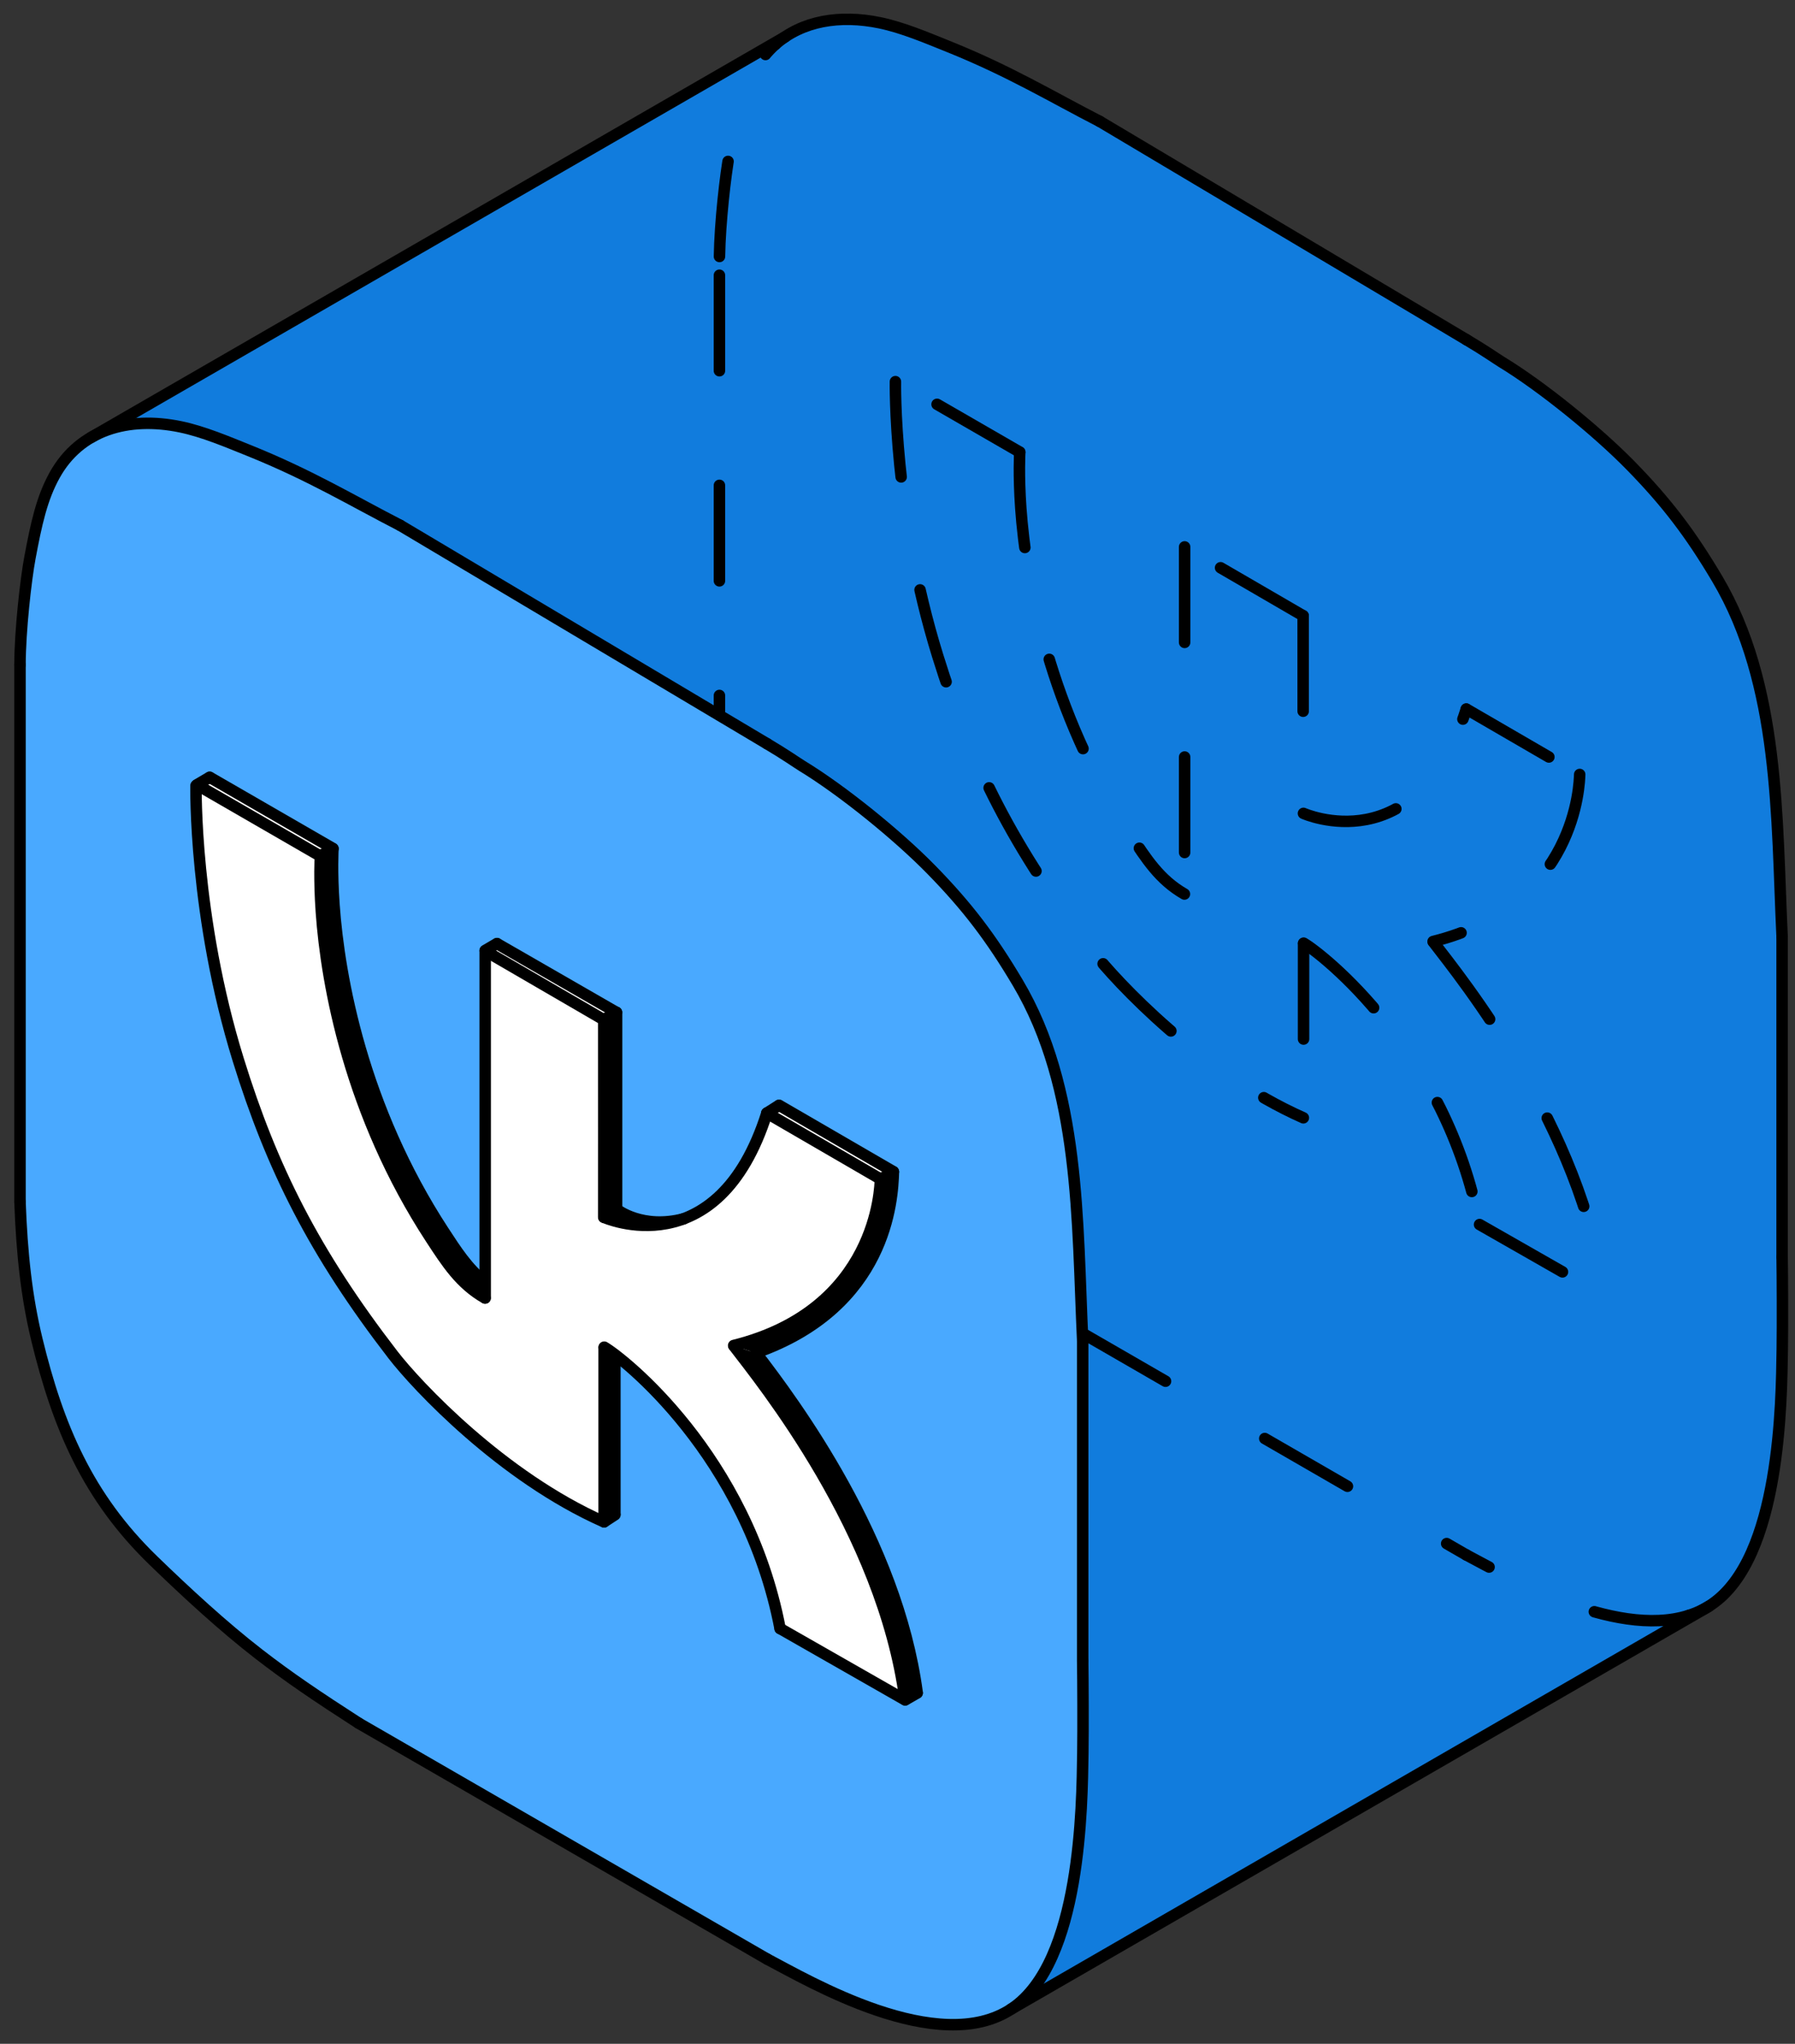 <?xml version="1.0" encoding="UTF-8"?> <svg xmlns="http://www.w3.org/2000/svg" width="94" height="107" viewBox="0 0 94 107" fill="none"><rect x="0" y="0" width="94" height="107" fill="#333333" stroke="none"/> <path d="M5.609 22.459L5.187 22.634L4.375 23.118L3.737 23.654L3.09 24.438L2.787 25.031L2.52 25.54L2.33 26.039L2.038 27.089L1.81 28.068L1.595 29.009L1.417 29.937L1.227 31.789L1.147 32.709L1.062 33.801L1.03 35.108L1 38.72L1.016 48.261L1.031 57.986L1.035 62.568L1.022 63.11L1.093 64.408L1.191 65.45L1.282 66.53L1.394 67.454L1.531 68.142L1.591 68.597L1.777 69.427L1.999 70.43L2.238 71.3L2.322 71.64L2.501 72.245L2.716 72.974L3.028 73.791L3.315 74.613L3.502 75.113L3.917 76.046L4.416 76.949L4.826 77.679L5.253 78.407L5.677 79.033L6.254 79.752L6.572 80.171L6.988 80.624L7.429 81.085L7.766 81.481L8.421 82.088L8.986 82.635L9.555 83.185L10.673 84.182L11.734 85.117L12.567 85.829L13.575 86.649L14.566 87.376L15.305 87.929L16.172 88.522L18.689 90.151L20.767 91.374L24.556 93.568L29.324 96.307L34.934 99.566L40.121 102.566L41.374 103.217L42.613 103.864L43.226 104.177L44.125 104.559L44.686 104.748L45.846 105.187L46.693 105.444L47.524 105.7L48.639 105.933L49.36 105.959L49.99 105.992L50.94 105.964L51.951 105.732L52.54 105.44L53.096 105.079L53.574 104.824L89.108 84.312L89.618 83.987L90.192 83.538L91.004 82.677L91.417 81.878L91.843 81.08L92.012 80.585L92.3 79.591L92.489 78.909L92.72 78.102L92.893 76.919L93.033 75.846L93.217 73.853L93.314 71.162L93.344 69.01L93.332 50.644L93.301 48.477L93.168 45.872L93.005 42.121L92.874 40.251L92.686 38.947L92.551 37.961L92.258 36.44L91.873 34.939L91.291 33.17L90.741 31.769L90.352 31.042L89.911 30.306L89.3 29.257L88.328 27.884L87.296 26.547L86.956 26.099L86.09 25.137L85.498 24.466L84.194 23.224L83.263 22.41L81.274 20.815L80.514 20.217L79.532 19.517L78.955 19.146L77.936 18.508L76.578 17.662L75.136 16.771L72.646 15.334L70.656 14.139L69.431 13.415L68.117 12.604L66.488 11.688L65.219 10.89L64.056 10.195L62.755 9.481L62.043 9.002L61.114 8.476L59.996 7.802L58.904 7.153L57.772 6.467L56.921 5.998L55.809 5.449L54.161 4.512L53.038 4.006L52.526 3.7L51.509 3.241L50.666 2.846L49.145 2.23L47.771 1.707L46.614 1.338L45.875 1.121L45.524 1.092L44.733 1L43.867 1.028L43.156 1.113L42.685 1.232L42.114 1.389L41.597 1.625L7.158 21.519L5.789 22.333L5.609 22.459Z" fill="#49A9FF"></path> <path d="M51.509 3.241L53.038 4.006L54.63 4.716L56.101 5.523L57.59 6.355L58.904 7.153L59.996 7.802L64.628 10.528L67.514 12.251L71.025 14.393L76.801 17.788L78.955 19.146L80.514 20.217L81.274 20.815L82.114 21.478L82.806 22.038L83.263 22.41L83.926 23.03L84.411 23.4L85.056 24.057L85.498 24.466L86.09 25.137L86.637 25.702L87.296 26.547L87.806 27.153L88.328 27.884L88.974 28.831L89.407 29.521L89.927 30.303L90.225 30.774L90.741 31.769L91.113 32.741L91.466 33.716L91.75 34.61L91.98 35.295L92.215 36.148L92.354 37.024L92.551 37.961L92.686 38.947L92.778 39.852L92.921 40.91L93.005 42.121L93.038 42.825L93.091 44.015L93.173 45.249L93.222 46.462L93.296 47.533L93.301 48.477L93.322 49.368L93.258 50.196L93.322 51.557L93.316 52.71L93.341 53.818L93.359 55.289V56.493L93.368 57.411L93.305 58.232L93.355 59.599L93.28 61.24L93.343 64.22L93.312 66.749L93.318 71.869L93.217 73.853L93.101 75.15L92.991 76.329L92.822 77.396L92.72 78.102L92.374 79.301L92.174 80.081L91.703 81.303L91.304 82.086L90.75 82.994L89.845 83.839L89.108 84.312L88.136 84.891L57.701 102.434L53.352 104.926L53.861 104.334L54.454 103.673L54.784 103.031L55.1 102.318L55.41 101.701L55.673 100.89L55.939 99.765L56.119 98.969L56.35 97.637L56.513 96.455L56.597 94.709L56.66 93.56L56.729 91.257L56.76 90.094L56.698 86.959L56.696 84.271L56.688 80.838L56.665 73.919L56.701 71.056L56.688 70.007L56.605 67.841L56.509 65.94L56.412 64.102L56.364 62.737L56.221 61.512L56.014 59.771L55.711 58.09L55.521 57.173L55.069 55.487L54.591 54.222L54.148 53.119L53.501 51.803L52.69 50.484L52.028 49.448L51.307 48.408L50.537 47.535L49.357 46.15L48.627 45.328L47.969 44.767L47.082 43.929L45.698 42.773L44.712 42.004L43.213 40.895L41.993 40.092L40.174 38.939L38.47 37.947L35.002 35.867L26.052 30.546L20.963 27.506L20.261 27.153L17.796 25.847L16.116 25.004L14.641 24.305L13.413 23.741L11.914 23.169L10.774 22.738L9.45 22.345L8.575 22.213L7.833 22.18L6.94 22.195L6.145 22.366L5.436 22.555L6.335 21.955L8.051 20.975L9.886 19.962L12.256 18.563L14.511 17.234L16.949 15.828L19.593 14.324L21.587 13.152L23.65 11.995L26.966 10.068L33.456 6.366L36.038 4.892L37.247 4.161L38.428 3.465L39.741 2.734L40.618 2.2L41.338 1.775L42.361 1.314L43.156 1.113L43.867 1.028L44.733 1L45.524 1.092L46.305 1.193L47.02 1.445L48.664 2.036L50.324 2.698L51.509 3.241Z" fill="#117CDD"></path> <path d="M17.397 44.422L10.971 40.673L10.298 41.105L10.257 41.432L10.274 42.426L10.342 43.458L10.37 44.128L10.507 45.667L10.572 46.341L10.724 47.385L10.935 48.933L11.119 49.853L11.412 51.374L11.815 53.192L12.287 54.846L12.84 56.562L13.185 57.58L13.644 58.839L14.097 60.051L14.509 60.979L15.084 62.156L15.392 62.883L16.321 64.555L16.759 65.302L17.434 66.395L17.949 67.235L18.464 68.058L19.598 69.628L20.289 70.58L20.814 71.212L21.427 71.955L22.065 72.617L22.734 73.335L23.557 74.105L24.373 74.855L25.018 75.41L25.634 75.891L26.465 76.531L27.736 77.451L28.873 78.262L29.794 78.779L30.526 79.136L31.249 79.518L31.556 79.67L31.731 79.631L32.213 79.298L32.243 70.935L33.088 71.609L34.393 72.927L35.155 73.684L35.692 74.404L36.207 75.009L37.193 76.376L37.725 77.198L38.4 78.424L38.917 79.47L39.349 80.383L39.666 81.011L40.082 82.207L40.285 82.864L40.491 83.729L40.702 84.58L40.822 85.268L47.364 88.99L48.016 88.615L48.01 88.24L47.84 87.295L47.643 86.389L47.373 85.361L47.017 84.219L46.663 83.155L46.288 82.131L45.478 80.212L44.956 79.306L44.636 78.544L44.202 77.816L43.86 77.142L42.903 75.522L42.269 74.495L41.776 73.787L41.266 73.005L40.52 72.042L39.61 70.853L40.326 70.528L41.434 69.997L42.227 69.56L42.731 69.201L43.725 68.455L44.255 67.909L44.816 67.213L45.406 66.389L45.771 65.628L46.052 65.091L46.383 64.119L46.643 63.127L46.69 62.543L46.757 61.935L46.771 61.413L46.705 61.288L40.804 57.863L40.147 58.272L39.835 59.286L39.254 60.409L38.819 61.275L38.276 61.955L37.944 62.352L37.347 62.892L36.503 63.486L35.661 63.863L34.807 63.976L33.747 63.896L32.675 63.548L32.329 63.311L32.24 53.006L26.038 49.389L25.407 49.766L25.388 67.091L24.88 66.663L23.906 65.489L23.046 64.23L22.294 62.941L21.428 61.327L20.849 60.179L20.366 59.227L19.889 57.855L19.504 56.935L19.109 55.726L18.823 54.71L18.511 53.557L18.238 52.485L18.056 51.463L17.87 50.614L17.602 48.645L17.483 47.433L17.415 46.252L17.386 45.386L17.394 44.737" fill="white"></path> <path d="M17.419 44.436L16.766 44.809L16.75 45.795L16.82 47.466L16.937 48.934L17.123 50.317L17.302 51.451L17.476 52.487L17.785 53.646L18.042 54.743L18.361 55.734L18.688 56.964L19.095 57.92L19.325 58.637L19.635 59.283L19.945 60.008L20.329 60.894L20.895 62.111L21.339 62.763L21.697 63.522L22.146 64.155L22.571 64.846L22.926 65.412L23.346 66.03L23.843 66.659L24.131 66.959L24.651 67.442L25.228 67.852L25.396 67.946L25.407 67.13L25.091 66.855L24.581 66.373L24.086 65.745L23.221 64.45L21.971 62.408L21.004 60.544L20.125 58.536L19.232 56.166L18.737 54.499L18.238 52.485L17.87 50.614L17.655 49.1L17.49 47.374L17.394 44.738L17.419 44.436Z" fill="black"></path> <path d="M31.615 53.386L31.631 63.733L32.309 63.322L32.288 53.002L31.615 53.386Z" fill="black"></path> <path d="M31.642 70.528L31.627 79.672L32.201 79.286L32.2 70.928L31.642 70.528Z" fill="black"></path> <path d="M46.103 61.735L46.056 62.631L45.858 63.535L45.416 64.929L44.954 65.734L44.27 66.882L43.498 67.763L42.553 68.601L41.578 69.185L40.635 69.691L39.415 70.149L38.435 70.469L39.596 70.832L41.181 70.163L42.461 69.43L43.725 68.455L44.816 67.213L45.406 66.389L46.052 65.09L46.383 64.119L46.642 63.127L46.756 61.935L46.785 61.361L46.103 61.735Z" fill="black"></path> <path d="M47.39 88.953L48.032 88.624L47.643 86.389L46.663 83.155L45.789 80.912L44.956 79.306L44.033 77.267L42.649 75.1L41.266 73.005L39.596 70.832L38.435 70.469L40.02 72.512L41.402 74.464L42.873 76.842L44.072 78.99L44.765 80.442L45.452 81.927L46.211 83.924L46.735 85.525L47.057 86.922L47.39 88.953Z" fill="black"></path> <path d="M34.953 64.05L34.409 64.167L33.63 64.135L32.657 64.039L32.024 63.85L31.631 63.733L32.309 63.322L32.855 63.656L33.331 63.836L33.747 63.896L34.347 63.989" fill="black"></path> <path d="M18.791 90.219L40.164 102.558" stroke="black" stroke-width="0.6" stroke-miterlimit="10" stroke-linecap="round" stroke-linejoin="round"></path> <path d="M20.963 27.506L40.174 38.939" stroke="black" stroke-width="0.6" stroke-miterlimit="10" stroke-linecap="round" stroke-linejoin="round"></path> <path d="M56.698 70.196V86.959" stroke="black" stroke-width="0.6" stroke-miterlimit="10" stroke-linecap="round" stroke-linejoin="round"></path> <path d="M1.047 34.807V62.921" stroke="black" stroke-width="0.6" stroke-miterlimit="10" stroke-linecap="round" stroke-linejoin="round"></path> <path d="M40.174 38.939C41.078 39.472 41.786 39.966 41.993 40.092C44.126 41.388 47.017 43.74 48.763 45.523C50.663 47.463 51.904 49.103 53.3 51.455C56.583 56.989 56.401 63.97 56.698 70.196" stroke="black" stroke-width="0.6" stroke-miterlimit="10" stroke-linecap="round" stroke-linejoin="round"></path> <path d="M1.047 34.806C1.051 33.015 1.357 30.325 1.566 29.208C1.901 27.421 2.188 26.09 2.859 24.88C4.18 22.499 6.716 21.779 9.45 22.345C10.644 22.592 11.917 23.134 13.044 23.587C16.249 24.876 18.481 26.233 20.963 27.506" stroke="black" stroke-width="0.6" stroke-miterlimit="10" stroke-linecap="round" stroke-linejoin="round"></path> <path d="M1.047 62.921C1.147 65.637 1.393 67.911 1.932 70.13C3.04 74.695 4.596 78.37 8.029 81.697C9.739 83.354 11.679 85.146 13.555 86.597C15.113 87.802 16.567 88.787 18.791 90.219" stroke="black" stroke-width="0.6" stroke-miterlimit="10" stroke-linecap="round" stroke-linejoin="round"></path> <path d="M56.698 86.959C56.714 87.873 56.725 90.576 56.706 91.783C56.662 94.508 56.626 102.714 52.993 105.155C49.15 107.737 42.319 103.685 40.164 102.558" stroke="black" stroke-width="0.6" stroke-miterlimit="10" stroke-linecap="round" stroke-linejoin="round"></path> <path d="M25.408 49.783V67.954" stroke="black" stroke-width="0.6" stroke-miterlimit="10" stroke-linecap="round" stroke-linejoin="round"></path> <path d="M31.636 70.549V79.669" stroke="black" stroke-width="0.6" stroke-miterlimit="10" stroke-linecap="round" stroke-linejoin="round"></path> <path d="M31.615 53.386C31.62 55.947 31.615 63.723 31.615 63.723" stroke="black" stroke-width="0.6" stroke-miterlimit="10" stroke-linecap="round" stroke-linejoin="round"></path> <path d="M16.775 44.818L10.323 41.093" stroke="black" stroke-width="0.6" stroke-miterlimit="10" stroke-linecap="round" stroke-linejoin="round"></path> <path d="M17.436 44.42L10.984 40.695" stroke="black" stroke-width="0.6" stroke-miterlimit="10" stroke-linecap="round" stroke-linejoin="round"></path> <path d="M31.615 53.386L25.414 49.784" stroke="black" stroke-width="0.6" stroke-miterlimit="10" stroke-linecap="round" stroke-linejoin="round"></path> <path d="M25.408 49.76L25.66 49.612L26.023 49.399" stroke="black" stroke-width="0.6" stroke-miterlimit="10" stroke-linecap="round" stroke-linejoin="round"></path> <path d="M26.031 49.403L32.276 52.998" stroke="black" stroke-width="0.6" stroke-miterlimit="10" stroke-linecap="round" stroke-linejoin="round"></path> <path d="M32.273 53L31.615 53.386" stroke="black" stroke-width="0.6" stroke-miterlimit="10" stroke-linecap="round" stroke-linejoin="round"></path> <path d="M32.288 53.002V63.323" stroke="black" stroke-width="0.6" stroke-miterlimit="10" stroke-linecap="round" stroke-linejoin="round"></path> <path d="M31.628 63.725L32.269 63.335" stroke="black" stroke-width="0.6" stroke-miterlimit="10" stroke-linecap="round" stroke-linejoin="round"></path> <path d="M40.16 58.273L46.119 61.731" stroke="black" stroke-width="0.6" stroke-miterlimit="10" stroke-linecap="round" stroke-linejoin="round"></path> <path d="M40.802 57.868L46.78 61.337" stroke="black" stroke-width="0.6" stroke-miterlimit="10" stroke-linecap="round" stroke-linejoin="round"></path> <path d="M46.135 61.723L46.784 61.347" stroke="black" stroke-width="0.6" stroke-miterlimit="10" stroke-linecap="round" stroke-linejoin="round"></path> <path d="M40.787 57.873L40.159 58.272" stroke="black" stroke-width="0.6" stroke-miterlimit="10" stroke-linecap="round" stroke-linejoin="round"></path> <path d="M40.853 85.26L47.393 88.992" stroke="black" stroke-width="0.6" stroke-miterlimit="10" stroke-linecap="round" stroke-linejoin="round"></path> <path d="M48.028 88.636L47.407 88.994" stroke="black" stroke-width="0.6" stroke-miterlimit="10" stroke-linecap="round" stroke-linejoin="round"></path> <path d="M16.777 44.809L17.425 44.427" stroke="black" stroke-width="0.6" stroke-miterlimit="10" stroke-linecap="round" stroke-linejoin="round"></path> <path d="M10.312 41.086L10.974 40.696" stroke="black" stroke-width="0.6" stroke-miterlimit="10" stroke-linecap="round" stroke-linejoin="round"></path> <path d="M31.64 79.67L32.2 79.304" stroke="black" stroke-width="0.6" stroke-miterlimit="10" stroke-linecap="round" stroke-linejoin="round"></path> <path d="M32.2 70.928L32.201 79.286" stroke="black" stroke-width="0.6" stroke-miterlimit="10" stroke-linecap="round" stroke-linejoin="round"></path> <path d="M16.776 44.828C16.776 44.828 16.706 46.001 16.83 47.76C17.099 51.556 18.316 58.337 22.561 64.835C23.396 66.113 24.098 67.211 25.399 67.956" stroke="black" stroke-width="0.6" stroke-miterlimit="10" stroke-linecap="round" stroke-linejoin="round"></path> <path d="M17.436 44.442C17.436 44.442 17.365 45.615 17.49 47.374C17.759 51.171 18.976 57.951 23.221 64.45C23.897 65.484 24.486 66.4 25.375 67.107" stroke="black" stroke-width="0.6" stroke-miterlimit="10" stroke-linecap="round" stroke-linejoin="round"></path> <path d="M10.264 41.131C10.264 41.131 10.144 47.952 12.476 55.48C14.232 61.149 16.449 65.575 20.582 70.932C21.823 72.54 26.285 77.308 31.627 79.672" stroke="black" stroke-width="0.6" stroke-miterlimit="10" stroke-linecap="round" stroke-linejoin="round"></path> <path d="M31.631 63.733C31.631 63.733 37.587 66.402 40.159 58.276" stroke="black" stroke-width="0.6" stroke-miterlimit="10" stroke-linecap="round" stroke-linejoin="round"></path> <path d="M32.309 63.322C32.309 63.322 33.639 64.379 35.809 63.808" stroke="black" stroke-width="0.6" stroke-miterlimit="10" stroke-linecap="round" stroke-linejoin="round"></path> <path d="M46.103 61.735C46.088 62.135 45.959 68.563 38.42 70.442" stroke="black" stroke-width="0.6" stroke-miterlimit="10" stroke-linecap="round" stroke-linejoin="round"></path> <path d="M46.786 61.361C46.742 62.811 46.448 68.405 39.593 70.823" stroke="black" stroke-width="0.6" stroke-miterlimit="10" stroke-linecap="round" stroke-linejoin="round"></path> <path d="M38.435 70.469C39.863 72.337 46.225 80.161 47.39 88.953" stroke="black" stroke-width="0.6" stroke-miterlimit="10" stroke-linecap="round" stroke-linejoin="round"></path> <path d="M39.596 70.832C41.64 73.488 46.968 80.656 48.032 88.624" stroke="black" stroke-width="0.6" stroke-miterlimit="10" stroke-linecap="round" stroke-linejoin="round"></path> <path d="M31.642 70.528C32.621 71.093 39.111 76.178 40.851 85.261" stroke="black" stroke-width="0.6" stroke-miterlimit="10" stroke-linecap="round" stroke-linejoin="round"></path> <path d="M56.706 69.811L76.791 81.407" stroke="black" stroke-width="0.6" stroke-miterlimit="10" stroke-linecap="round" stroke-linejoin="round" stroke-dasharray="5 6"></path> <path d="M57.59 6.355L76.801 17.788" stroke="black" stroke-width="0.6" stroke-miterlimit="10" stroke-linecap="round" stroke-linejoin="round"></path> <path d="M93.325 49.045V65.808" stroke="black" stroke-width="0.6" stroke-miterlimit="10" stroke-linecap="round" stroke-linejoin="round"></path> <path d="M37.675 14.409V37.431" stroke="black" stroke-width="0.6" stroke-miterlimit="10" stroke-linecap="round" stroke-linejoin="round" stroke-dasharray="5 6"></path> <path d="M76.801 17.788C77.706 18.321 78.414 18.815 78.621 18.941C80.754 20.237 83.644 22.589 85.391 24.372C87.29 26.311 88.532 27.952 89.927 30.303C93.211 35.838 93.028 42.819 93.325 49.045" stroke="black" stroke-width="0.6" stroke-miterlimit="10" stroke-linecap="round" stroke-linejoin="round"></path> <path d="M40.6 2.326C42.005 1.082 43.983 0.761 46.078 1.194C47.272 1.441 48.544 1.983 49.671 2.436C52.877 3.725 55.109 5.082 57.59 6.355" stroke="black" stroke-width="0.6" stroke-miterlimit="10" stroke-linecap="round" stroke-linejoin="round"></path> <path d="M37.677 13.428C37.704 11.643 37.993 9.128 38.194 8.057C38.529 6.27 38.816 4.939 39.487 3.729C39.796 3.172 40.171 2.706 40.6 2.326" stroke="black" stroke-width="0.6" stroke-miterlimit="10" stroke-linecap="round" stroke-linejoin="round" stroke-dasharray="5 6"></path> <path d="M88.42 84.578C84.491 85.824 78.737 82.424 76.791 81.407" stroke="black" stroke-width="0.6" stroke-miterlimit="10" stroke-linecap="round" stroke-linejoin="round" stroke-dasharray="5 6"></path> <path d="M93.325 65.808C93.342 66.722 93.352 69.424 93.333 70.632C93.29 73.357 93.253 81.563 89.621 84.004C89.246 84.255 88.844 84.444 88.42 84.578" stroke="black" stroke-width="0.6" stroke-miterlimit="10" stroke-linecap="round" stroke-linejoin="round"></path> <path d="M62.036 28.632V46.803" stroke="black" stroke-width="0.6" stroke-miterlimit="10" stroke-linecap="round" stroke-linejoin="round" stroke-dasharray="5 6"></path> <path d="M68.264 49.398V58.518" stroke="black" stroke-width="0.6" stroke-miterlimit="10" stroke-linecap="round" stroke-linejoin="round" stroke-dasharray="5 6"></path> <path d="M68.242 32.235C68.247 34.796 68.242 42.572 68.242 42.572" stroke="black" stroke-width="0.6" stroke-miterlimit="10" stroke-linecap="round" stroke-linejoin="round" stroke-dasharray="5 6"></path> <path d="M53.402 23.667L46.95 19.942" stroke="black" stroke-width="0.6" stroke-miterlimit="10" stroke-linecap="round" stroke-linejoin="round" stroke-dasharray="5 6"></path> <path d="M68.242 32.235L62.041 28.633" stroke="black" stroke-width="0.6" stroke-miterlimit="10" stroke-linecap="round" stroke-linejoin="round" stroke-dasharray="5 6"></path> <path d="M76.787 37.121L82.746 40.58" stroke="black" stroke-width="0.6" stroke-miterlimit="10" stroke-linecap="round" stroke-linejoin="round" stroke-dasharray="5 6"></path> <path d="M77.481 64.109L84.02 67.841" stroke="black" stroke-width="0.6" stroke-miterlimit="10" stroke-linecap="round" stroke-linejoin="round" stroke-dasharray="5 6"></path> <path d="M53.403 23.677C53.403 23.677 53.333 24.85 53.457 26.609C53.726 30.405 54.943 37.186 59.189 43.684C60.023 44.962 60.725 46.059 62.026 46.805" stroke="black" stroke-width="0.6" stroke-miterlimit="10" stroke-linecap="round" stroke-linejoin="round" stroke-dasharray="5 6"></path> <path d="M46.891 19.98C46.891 19.98 46.771 26.801 49.103 34.329C50.859 39.998 53.076 44.423 57.209 49.78C58.45 51.389 62.912 56.157 68.254 58.521" stroke="black" stroke-width="0.6" stroke-miterlimit="10" stroke-linecap="round" stroke-linejoin="round" stroke-dasharray="5 6"></path> <path d="M68.259 42.583C68.259 42.583 74.215 45.251 76.786 37.124" stroke="black" stroke-width="0.6" stroke-miterlimit="10" stroke-linecap="round" stroke-linejoin="round" stroke-dasharray="5 6"></path> <path d="M82.725 40.546C82.71 40.946 82.587 47.412 75.047 49.291" stroke="black" stroke-width="0.6" stroke-miterlimit="10" stroke-linecap="round" stroke-linejoin="round" stroke-dasharray="5 6"></path> <path d="M75.062 49.318C76.491 51.186 82.853 59.01 84.018 67.802" stroke="black" stroke-width="0.6" stroke-miterlimit="10" stroke-linecap="round" stroke-linejoin="round" stroke-dasharray="5 6"></path> <path d="M68.269 49.377C69.248 49.942 75.738 55.027 77.478 64.11" stroke="black" stroke-width="0.6" stroke-miterlimit="10" stroke-linecap="round" stroke-linejoin="round" stroke-dasharray="5 6"></path> <path d="M89.486 84.1L52.95 105.182" stroke="black" stroke-width="0.6" stroke-miterlimit="10" stroke-linecap="round" stroke-linejoin="round"></path> <path d="M41.117 1.928L4.774 22.899" stroke="black" stroke-width="0.6" stroke-miterlimit="10" stroke-linecap="round" stroke-linejoin="round"></path> </svg> 